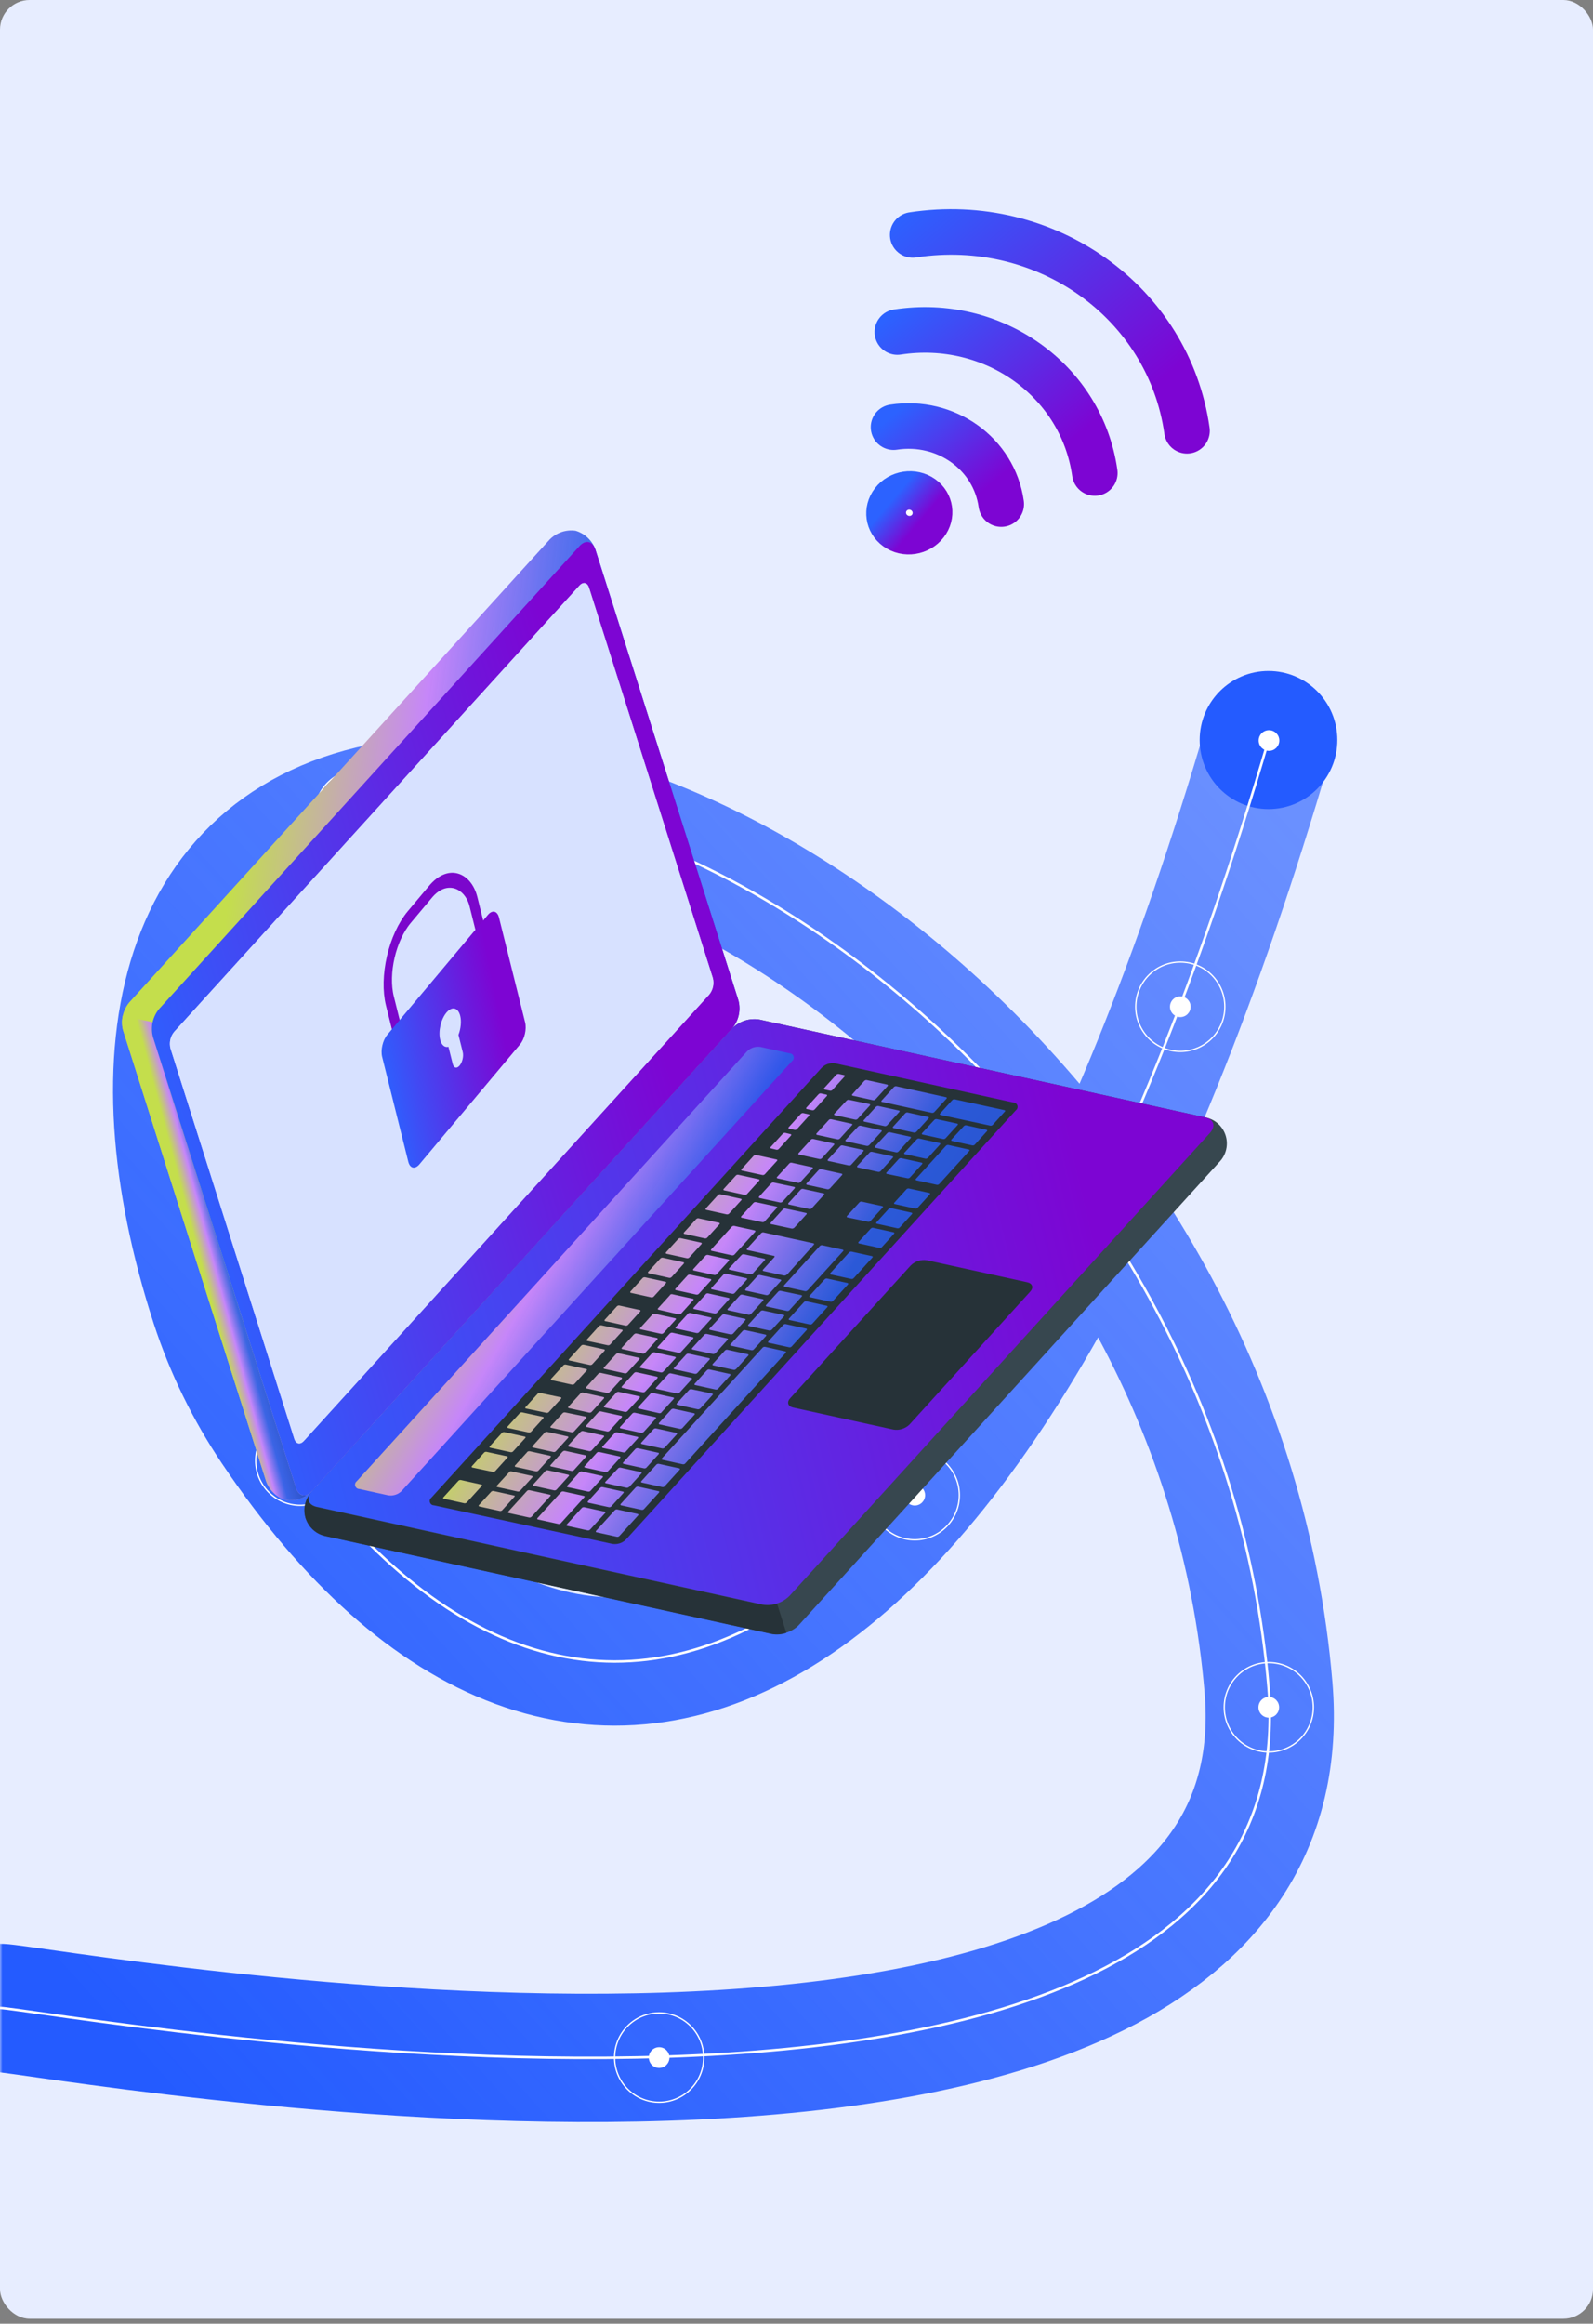 <svg width="323" height="471" viewBox="0 0 323 471" fill="none" xmlns="http://www.w3.org/2000/svg">
<rect x="0" y="0" width="323" height="471" fill="#808080" stroke="none"/>
<rect width="323" height="470" rx="6" fill="#E7EDFF"/>
<mask id="mask0_1857_2115" style="mask-type:alpha" maskUnits="userSpaceOnUse" x="0" y="0" width="323" height="471">
<rect width="323" height="471" rx="6" fill="#E7EDFF"/>
</mask>
<g mask="url(#mask0_1857_2115)">
<path d="M185.062 47.618C212.073 43.47 236.991 61.258 240.677 87.32" stroke="url(#paint0_linear_1857_2115)" stroke-width="9.241" stroke-miterlimit="10" stroke-linecap="round"/>
<path d="M181.954 67.299C201.381 64.329 219.315 77.099 221.985 95.876" stroke="url(#paint1_linear_1857_2115)" stroke-width="9.241" stroke-miterlimit="10" stroke-linecap="round"/>
<path d="M181.177 86.583C191.794 84.96 201.577 91.944 203.012 102.171" stroke="url(#paint2_linear_1857_2115)" stroke-width="9.241" stroke-miterlimit="10" stroke-linecap="round"/>
<ellipse cx="3.946" cy="3.987" rx="3.946" ry="3.987" transform="matrix(0.814 0.581 -0.611 0.791 183.601 98.497)" fill="white" stroke="url(#paint3_linear_1857_2115)" stroke-width="9.241" stroke-miterlimit="10" stroke-linecap="round"/>
<path d="M0 407C7.975 407 266.674 455 257.204 342C247.733 229 141.562 154 81.249 163C36.764 169.638 26.852 212.909 43.543 264.291C46.432 273.184 50.613 281.695 55.834 289.453C116.666 379.846 200.165 344.686 257.204 150" stroke="url(#paint4_linear_1857_2115)" stroke-width="26"/>
<path d="M239.319 206.16C240.476 206.16 241.413 205.22 241.413 204.06C241.413 202.9 240.476 201.959 239.319 201.959C238.163 201.959 237.226 202.9 237.226 204.06C237.226 205.22 238.163 206.16 239.319 206.16Z" fill="white"/>
<path d="M239.319 213.12C244.307 213.12 248.351 209.064 248.351 204.06C248.351 199.056 244.307 195 239.319 195C234.331 195 230.287 199.056 230.287 204.06C230.287 209.064 234.331 213.12 239.319 213.12Z" stroke="white" stroke-width="0.266" stroke-miterlimit="10"/>
<path d="M185.486 305.16C186.643 305.16 187.58 304.22 187.58 303.06C187.58 301.9 186.643 300.959 185.486 300.959C184.33 300.959 183.393 301.9 183.393 303.06C183.393 304.22 184.33 305.16 185.486 305.16Z" fill="white"/>
<path d="M185.486 312.12C190.474 312.12 194.518 308.064 194.518 303.06C194.518 298.056 190.474 294 185.486 294C180.498 294 176.454 298.056 176.454 303.06C176.454 308.064 180.498 312.12 185.486 312.12Z" stroke="white" stroke-width="0.266" stroke-miterlimit="10"/>
<path d="M60.872 298.16C62.029 298.16 62.966 297.22 62.966 296.06C62.966 294.9 62.029 293.959 60.872 293.959C59.716 293.959 58.778 294.9 58.778 296.06C58.778 297.22 59.716 298.16 60.872 298.16Z" fill="white"/>
<path d="M60.872 305.12C65.86 305.12 69.904 301.064 69.904 296.06C69.904 291.056 65.86 287 60.872 287C55.884 287 51.84 291.056 51.84 296.06C51.84 301.064 55.884 305.12 60.872 305.12Z" stroke="white" stroke-width="0.266" stroke-miterlimit="10"/>
<path d="M72.835 167.16C73.992 167.16 74.929 166.22 74.929 165.06C74.929 163.9 73.992 162.959 72.835 162.959C71.679 162.959 70.741 163.9 70.741 165.06C70.741 166.22 71.679 167.16 72.835 167.16Z" fill="white"/>
<path d="M72.835 174.12C77.823 174.12 81.867 170.064 81.867 165.06C81.867 160.056 77.823 156 72.835 156C67.847 156 63.803 160.056 63.803 165.06C63.803 170.064 67.847 174.12 72.835 174.12Z" stroke="white" stroke-width="0.266" stroke-miterlimit="10"/>
<path d="M257.264 348.16C258.42 348.16 259.358 347.22 259.358 346.06C259.358 344.9 258.42 343.959 257.264 343.959C256.107 343.959 255.17 344.9 255.17 346.06C255.17 347.22 256.107 348.16 257.264 348.16Z" fill="white"/>
<path d="M257.264 355.12C262.252 355.12 266.296 351.064 266.296 346.06C266.296 341.056 262.252 337 257.264 337C252.275 337 248.231 341.056 248.231 346.06C248.231 351.064 252.275 355.12 257.264 355.12Z" stroke="white" stroke-width="0.266" stroke-miterlimit="10"/>
<path d="M133.647 419.16C134.803 419.16 135.74 418.22 135.74 417.06C135.74 415.9 134.803 414.959 133.647 414.959C132.49 414.959 131.553 415.9 131.553 417.06C131.553 418.22 132.49 419.16 133.647 419.16Z" fill="white"/>
<path d="M133.646 426.12C138.635 426.12 142.678 422.064 142.678 417.06C142.678 412.056 138.635 408 133.646 408C128.658 408 124.614 412.056 124.614 417.06C124.614 422.064 128.658 426.12 133.646 426.12Z" stroke="white" stroke-width="0.266" stroke-miterlimit="10"/>
<ellipse cx="257.204" cy="150" rx="13.957" ry="14" fill="#245BFF"/>
<path d="M257.304 152.201C258.46 152.201 259.398 151.26 259.398 150.1C259.398 148.94 258.46 148 257.304 148C256.147 148 255.21 148.94 255.21 150.1C255.21 151.26 256.147 152.201 257.304 152.201Z" fill="white"/>
<path d="M0 407C7.975 407 266.674 455 257.204 342C247.733 229 141.562 154 81.249 163C36.764 169.638 26.852 212.909 43.543 264.291C46.432 273.184 50.613 281.695 55.834 289.453C116.666 379.846 200.165 344.686 257.204 150" stroke="white" stroke-width="0.5"/>
<path d="M61.948 307.679C62.306 308.575 62.87 309.375 63.594 310.012C64.317 310.649 65.18 311.107 66.113 311.348L156.494 331.159C157.475 331.319 158.48 331.245 159.427 330.943C160.374 330.64 161.236 330.118 161.945 329.419L247.216 235.553C247.901 234.854 248.383 233.981 248.61 233.028C248.837 232.075 248.801 231.077 248.504 230.143C248.208 229.209 247.663 228.374 246.929 227.728C246.194 227.081 245.297 226.648 244.336 226.475L153.961 206.662C152.98 206.502 151.975 206.576 151.028 206.878C150.081 207.181 149.219 207.703 148.511 208.402L63.239 302.268C62.615 303.005 62.173 303.878 61.949 304.819C61.725 305.759 61.724 306.739 61.948 307.679Z" fill="#37474F"/>
<path d="M157.558 325.055L159.435 330.971C158.496 331.299 157.489 331.381 156.509 331.209L66.128 311.398C65.196 311.231 64.325 310.819 63.603 310.204C62.881 309.589 62.335 308.793 62.02 307.898C61.704 307.002 61.631 306.038 61.808 305.105C61.985 304.172 62.406 303.303 63.027 302.585C62.084 303.853 62.587 305.11 64.249 305.477L154.63 325.288C155.61 325.462 156.618 325.382 157.558 325.055Z" fill="#263238"/>
<path d="M57.981 304.05C57.058 303.777 56.212 303.289 55.512 302.625C54.813 301.962 54.279 301.142 53.956 300.232L24.952 208.826C24.702 207.861 24.683 206.851 24.896 205.877C25.108 204.904 25.546 203.994 26.174 203.222L111.448 109.362C112.122 108.673 112.948 108.152 113.86 107.841C114.771 107.531 115.743 107.44 116.696 107.575C117.621 107.85 118.468 108.339 119.169 109.003C119.869 109.667 120.404 110.487 120.73 111.398L149.732 202.797C149.982 203.762 150.002 204.772 149.79 205.746C149.577 206.72 149.139 207.63 148.509 208.402L63.238 302.267C62.563 302.959 61.736 303.481 60.822 303.79C59.909 304.1 58.935 304.189 57.981 304.05Z" fill="url(#paint5_linear_1857_2115)"/>
<path d="M62.963 302.537C62.294 303.14 61.501 303.588 60.64 303.849C59.779 304.111 58.872 304.18 57.981 304.051C57.059 303.776 56.214 303.287 55.514 302.624C54.815 301.961 54.281 301.141 53.956 300.233L24.952 208.827C24.681 207.867 24.663 206.852 24.898 205.883L30.946 207.205C30.715 208.176 30.733 209.189 31 210.15L60.006 301.562C60.519 303.178 61.8 303.568 62.963 302.537Z" fill="url(#paint6_linear_1857_2115)"/>
<path d="M31.003 210.156L60.007 301.562C60.56 303.304 62.005 303.621 63.233 302.27L148.504 208.404C149.133 207.633 149.572 206.723 149.785 205.749C149.997 204.775 149.977 203.764 149.727 202.8L120.725 111.4C120.172 109.658 118.727 109.341 117.499 110.692L32.225 204.551C31.598 205.324 31.16 206.234 30.948 207.207C30.735 208.181 30.754 209.191 31.003 210.156Z" fill="url(#paint7_linear_1857_2115)"/>
<path d="M64.234 305.426L154.615 325.238C155.596 325.398 156.601 325.324 157.548 325.021C158.495 324.719 159.357 324.197 160.065 323.497L245.337 229.632C246.565 228.28 246.116 226.866 244.336 226.475L153.961 206.662C152.98 206.502 151.975 206.576 151.028 206.878C150.081 207.181 149.219 207.703 148.51 208.402L63.239 302.268C62.005 303.621 62.447 305.016 64.234 305.426Z" fill="url(#paint8_linear_1857_2115)"/>
<path d="M35.302 209.158L117.493 118.688C118.233 117.875 119.097 118.065 119.429 119.113L144.535 198.234C144.686 198.813 144.697 199.419 144.57 200.004C144.442 200.588 144.178 201.134 143.8 201.597L61.611 292.072C60.871 292.886 60.007 292.696 59.675 291.648L34.567 212.521C34.416 211.942 34.405 211.335 34.532 210.751C34.66 210.166 34.924 209.621 35.302 209.158Z" fill="white"/>
<path opacity="0.6" d="M35.302 209.158L117.493 118.688C118.233 117.875 119.097 118.065 119.429 119.113L144.535 198.234C144.686 198.813 144.697 199.419 144.57 200.004C144.442 200.588 144.178 201.134 143.8 201.597L61.611 292.072C60.871 292.886 60.007 292.696 59.675 291.648L34.567 212.521C34.416 211.942 34.405 211.335 34.532 210.751C34.66 210.166 34.924 209.621 35.302 209.158Z" fill="#BCCDFF"/>
<path d="M72.344 300.23L151.493 213.082C151.847 212.732 152.278 212.471 152.752 212.32C153.225 212.169 153.727 212.132 154.218 212.211L160.088 213.5C160.271 213.504 160.447 213.565 160.593 213.674C160.739 213.783 160.847 213.935 160.903 214.11C160.958 214.284 160.957 214.471 160.901 214.645C160.845 214.818 160.736 214.97 160.589 215.079L81.426 302.224C81.072 302.574 80.641 302.835 80.167 302.986C79.694 303.137 79.192 303.174 78.701 303.094L72.845 301.808C72.663 301.804 72.486 301.744 72.34 301.634C72.194 301.525 72.086 301.373 72.031 301.199C71.976 301.025 71.976 300.837 72.032 300.664C72.089 300.49 72.198 300.338 72.344 300.23Z" fill="url(#paint9_linear_1857_2115)"/>
<path d="M87.477 303.553L166.625 216.405C166.979 216.056 167.41 215.795 167.884 215.644C168.357 215.493 168.859 215.456 169.35 215.535L205.47 223.47C205.652 223.474 205.828 223.534 205.974 223.644C206.12 223.753 206.229 223.905 206.284 224.079C206.339 224.254 206.339 224.441 206.282 224.615C206.226 224.788 206.117 224.94 205.97 225.049L126.907 312.072C126.551 312.421 126.119 312.681 125.645 312.832C125.17 312.984 124.668 313.022 124.176 312.944L87.98 305.117C87.799 305.114 87.624 305.055 87.479 304.947C87.334 304.839 87.226 304.688 87.17 304.516C87.115 304.343 87.115 304.158 87.169 303.985C87.224 303.813 87.332 303.662 87.477 303.553Z" fill="#263238"/>
<path d="M164.605 244.903L167.086 242.171C167.188 242.055 167.142 241.931 166.998 241.893L162.823 240.987C162.735 240.973 162.646 240.979 162.562 241.006C162.477 241.033 162.401 241.079 162.338 241.142L159.857 243.874C159.753 243.984 159.8 244.108 159.945 244.152L164.102 245.063C164.193 245.081 164.286 245.075 164.374 245.047C164.462 245.019 164.542 244.969 164.605 244.903ZM156.397 239.827L153.92 242.551C153.812 242.668 153.858 242.793 154.01 242.835L158.167 243.746C158.254 243.759 158.343 243.752 158.427 243.726C158.511 243.699 158.588 243.653 158.652 243.591L161.132 240.86C161.234 240.744 161.188 240.619 161.044 240.582L156.866 239.691C156.783 239.676 156.697 239.681 156.616 239.704C156.534 239.728 156.459 239.77 156.397 239.827ZM148.388 248.641L144.196 253.254C144.088 253.372 144.14 253.495 144.286 253.538L148.436 254.452C148.524 254.465 148.613 254.458 148.697 254.431C148.781 254.405 148.858 254.359 148.921 254.297L153.119 249.682C153.221 249.566 153.175 249.442 153.031 249.404L148.872 248.487C148.785 248.473 148.696 248.48 148.612 248.507C148.528 248.534 148.451 248.58 148.388 248.641ZM152.775 243.813L150.294 246.545C150.19 246.654 150.237 246.779 150.382 246.823L154.564 247.726C154.651 247.739 154.74 247.732 154.824 247.705C154.908 247.679 154.985 247.633 155.049 247.571L157.523 244.842C157.631 244.724 157.585 244.599 157.435 244.564L153.276 243.667C153.187 243.648 153.095 243.652 153.007 243.677C152.92 243.703 152.84 243.749 152.775 243.813ZM143.051 254.517L140.574 257.24C140.466 257.358 140.512 257.483 140.664 257.524L144.821 258.436C144.908 258.451 144.998 258.445 145.082 258.418C145.166 258.391 145.243 258.344 145.306 258.281L147.789 255.556C147.89 255.44 147.844 255.316 147.698 255.272L143.542 254.36C143.453 254.346 143.363 254.353 143.278 254.38C143.193 254.407 143.115 254.454 143.051 254.517ZM139.429 258.503L136.953 261.226C136.844 261.344 136.891 261.469 137.043 261.51L141.206 262.42C141.293 262.433 141.382 262.426 141.466 262.399C141.55 262.373 141.627 262.327 141.69 262.265L144.171 259.533C144.273 259.417 144.227 259.293 144.083 259.256L139.918 258.361C139.831 258.344 139.741 258.348 139.656 258.372C139.571 258.397 139.493 258.442 139.429 258.503ZM155.861 262.364L158.342 259.632C158.444 259.516 158.398 259.392 158.254 259.355L154.097 258.443C154.01 258.428 153.921 258.435 153.836 258.461C153.752 258.488 153.675 258.535 153.613 258.598L151.138 261.328C151.028 261.439 151.081 261.562 151.226 261.605L155.377 262.519C155.464 262.534 155.553 262.528 155.638 262.501C155.722 262.474 155.799 262.427 155.861 262.364ZM152.271 266.34L154.752 263.608C154.854 263.492 154.809 263.374 154.664 263.331L150.507 262.419C150.42 262.404 150.33 262.411 150.246 262.437C150.162 262.464 150.085 262.511 150.022 262.574L147.548 265.304C147.44 265.422 147.484 265.539 147.636 265.581L151.793 266.493C151.873 266.503 151.955 266.496 152.032 266.471C152.109 266.447 152.18 266.405 152.24 266.35L152.271 266.34ZM148.649 270.326L151.13 267.594C151.234 267.485 151.188 267.36 151.042 267.317L146.885 266.405C146.798 266.39 146.709 266.397 146.624 266.423C146.54 266.45 146.463 266.497 146.401 266.56L143.87 269.287C143.762 269.405 143.808 269.529 143.958 269.565L148.115 270.476C148.204 270.496 148.296 270.494 148.384 270.469C148.472 270.445 148.552 270.399 148.618 270.336L148.649 270.326ZM145.059 274.302L147.54 271.57C147.644 271.461 147.598 271.336 147.452 271.293L143.295 270.381C143.208 270.368 143.119 270.375 143.035 270.402C142.951 270.428 142.874 270.474 142.811 270.536L140.33 273.268C140.228 273.384 140.274 273.508 140.418 273.545L144.575 274.457C144.648 274.463 144.722 274.455 144.792 274.433C144.863 274.41 144.928 274.374 144.984 274.326L145.059 274.302ZM161.047 248.868L163.521 246.139C163.63 246.021 163.585 245.903 163.433 245.861L159.232 244.963C159.145 244.949 159.056 244.955 158.971 244.982C158.887 245.009 158.81 245.055 158.748 245.118L156.267 247.85C156.165 247.966 156.209 248.084 156.355 248.128L160.52 249.023C160.603 249.037 160.687 249.032 160.767 249.009C160.848 248.986 160.922 248.944 160.984 248.889L161.047 248.868ZM159.56 258.381L165.021 252.285C165.123 252.17 165.077 252.045 164.933 252.008L154.814 249.802C154.727 249.787 154.637 249.793 154.553 249.82C154.469 249.847 154.392 249.894 154.329 249.956L151.473 253.1C151.365 253.218 151.411 253.342 151.563 253.384L156.911 254.555C157.076 254.593 157.122 254.717 156.999 254.833L154.714 257.349C154.605 257.467 154.658 257.59 154.804 257.634L158.961 258.545C159.056 258.564 159.154 258.558 159.247 258.529C159.339 258.499 159.422 258.447 159.489 258.376L159.56 258.381ZM135.902 262.459L133.421 265.191C133.317 265.3 133.364 265.424 133.509 265.468L137.622 266.415C137.709 266.428 137.798 266.421 137.882 266.394C137.966 266.367 138.043 266.322 138.106 266.26L140.581 263.53C140.689 263.412 140.643 263.288 140.493 263.253L136.328 262.337C136.235 262.315 136.139 262.318 136.048 262.345C135.957 262.371 135.874 262.421 135.808 262.489L135.902 262.459ZM132.28 266.445L129.799 269.177C129.698 269.292 129.742 269.41 129.888 269.454L134.044 270.366C134.132 270.381 134.221 270.374 134.305 270.347C134.39 270.321 134.466 270.274 134.529 270.211L137.004 267.481C137.112 267.363 137.065 267.239 136.915 267.204L132.759 266.292C132.656 266.264 132.547 266.266 132.445 266.299C132.344 266.331 132.254 266.392 132.186 266.475L132.28 266.445ZM119.246 302.344C119.334 302.359 119.423 302.353 119.508 302.326C119.592 302.299 119.668 302.252 119.731 302.19L122.212 299.458C122.314 299.342 122.267 299.218 122.124 299.18L117.967 298.269C117.88 298.254 117.79 298.26 117.706 298.287C117.622 298.314 117.545 298.361 117.482 298.423L115.008 301.153C114.898 301.265 114.944 301.389 115.096 301.431L119.246 302.344ZM103.303 298.341L100.738 301.135C100.634 301.244 100.68 301.368 100.826 301.412L104.983 302.324C105.07 302.337 105.159 302.33 105.243 302.303C105.327 302.276 105.404 302.23 105.467 302.169L107.942 299.439C108.05 299.321 108.004 299.197 107.854 299.161L103.697 298.25C103.612 298.23 103.523 298.231 103.438 298.252C103.353 298.273 103.275 298.314 103.209 298.371L103.303 298.341ZM112.359 302.089C112.446 302.104 112.536 302.098 112.62 302.071C112.704 302.044 112.781 301.997 112.844 301.934L115.318 299.205C115.426 299.087 115.374 298.964 115.23 298.927L111.073 298.015C110.986 298.001 110.897 298.007 110.812 298.034C110.728 298.061 110.651 298.107 110.589 298.17L108.114 300.9C108.012 301.016 108.057 301.134 108.202 301.178L112.359 302.089ZM127.577 301.402L130.058 298.67C130.159 298.554 130.113 298.43 129.969 298.393L125.813 297.481C125.725 297.466 125.636 297.472 125.552 297.499C125.467 297.526 125.391 297.573 125.328 297.636L122.749 300.364C122.639 300.476 122.685 300.6 122.837 300.642L126.994 301.553C127.079 301.573 127.167 301.573 127.252 301.553C127.337 301.533 127.417 301.494 127.484 301.439L127.577 301.402ZM123.456 305.499C123.544 305.513 123.633 305.507 123.717 305.48C123.802 305.453 123.878 305.407 123.941 305.344L126.422 302.612C126.524 302.496 126.477 302.372 126.334 302.334L122.177 301.423C122.09 301.408 122 301.414 121.916 301.441C121.832 301.468 121.755 301.515 121.692 301.577L119.212 304.309C119.108 304.419 119.154 304.543 119.3 304.587L123.456 305.499ZM106.913 294.317L104.43 297.043C104.328 297.159 104.374 297.283 104.52 297.327L108.677 298.238C108.764 298.252 108.853 298.244 108.937 298.218C109.021 298.191 109.098 298.145 109.161 298.084L111.636 295.354C111.744 295.236 111.698 295.111 111.548 295.076L107.389 294.158C107.284 294.14 107.176 294.152 107.078 294.192C106.979 294.232 106.893 294.299 106.83 294.385L106.913 294.317ZM124.924 274.453L122.443 277.185C122.341 277.301 122.387 277.425 122.531 277.462L126.688 278.374C126.775 278.389 126.865 278.383 126.949 278.356C127.033 278.329 127.11 278.282 127.172 278.219L129.647 275.489C129.757 275.378 129.705 275.256 129.559 275.212L125.402 274.3C125.316 274.287 125.228 274.293 125.145 274.32C125.062 274.346 124.986 274.392 124.924 274.453ZM110.448 290.386L107.975 293.123C107.867 293.241 107.914 293.365 108.065 293.407L112.222 294.318C112.309 294.333 112.399 294.327 112.483 294.3C112.568 294.273 112.644 294.226 112.707 294.164L115.19 291.438C115.292 291.322 115.245 291.198 115.1 291.154L110.932 290.232C110.845 290.219 110.756 290.226 110.672 290.252C110.588 290.279 110.511 290.325 110.448 290.386ZM128.56 270.448L126.079 273.18C125.978 273.296 126.024 273.42 126.168 273.458L130.324 274.369C130.412 274.384 130.501 274.378 130.585 274.351C130.67 274.324 130.746 274.277 130.809 274.215L133.284 271.485C133.392 271.367 133.341 271.251 133.195 271.207L129.039 270.295C128.952 270.284 128.864 270.293 128.782 270.321C128.699 270.35 128.625 270.398 128.564 270.461L128.56 270.448ZM121.334 278.429L118.859 281.159C118.751 281.277 118.804 281.399 118.947 281.436L123.104 282.348C123.191 282.363 123.281 282.356 123.365 282.33C123.449 282.303 123.526 282.256 123.589 282.193L126.065 279.47C126.167 279.354 126.121 279.229 125.975 279.186L121.818 278.274C121.731 278.261 121.642 278.268 121.558 278.295C121.474 278.322 121.397 278.367 121.334 278.429ZM117.714 282.421L115.237 285.145C115.129 285.263 115.182 285.385 115.326 285.422L119.478 286.342C119.565 286.355 119.654 286.348 119.738 286.322C119.822 286.295 119.899 286.249 119.963 286.188L122.446 283.462C122.547 283.346 122.501 283.222 122.355 283.178L118.199 282.266C118.108 282.249 118.014 282.255 117.927 282.283C117.839 282.311 117.759 282.36 117.695 282.427L117.714 282.421ZM114.124 286.397L111.647 289.121C111.539 289.239 111.585 289.363 111.737 289.405L115.894 290.316C115.981 290.329 116.07 290.322 116.154 290.296C116.239 290.269 116.315 290.223 116.379 290.161L118.862 287.436C118.964 287.32 118.917 287.196 118.772 287.152L114.568 286.29C114.481 286.277 114.392 286.284 114.308 286.311C114.224 286.337 114.147 286.383 114.084 286.445L114.124 286.397ZM137.772 282.288L140.249 279.565C140.357 279.447 140.304 279.325 140.158 279.281L136.002 278.369C135.914 278.354 135.825 278.361 135.741 278.387C135.656 278.414 135.58 278.461 135.517 278.524L133.034 281.249C132.932 281.365 132.979 281.49 133.124 281.533L137.281 282.445C137.366 282.457 137.452 282.449 137.534 282.423C137.616 282.397 137.691 282.353 137.753 282.294L137.772 282.288ZM164.424 231.007L161.912 233.749C161.808 233.858 161.854 233.982 162 234.026L166.157 234.938C166.244 234.951 166.333 234.944 166.417 234.917C166.501 234.89 166.578 234.845 166.641 234.783L169.116 232.053C169.224 231.935 169.178 231.811 169.028 231.776L164.871 230.864C164.787 230.851 164.702 230.858 164.621 230.884C164.54 230.91 164.466 230.954 164.405 231.013L164.424 231.007ZM160.037 235.835L157.56 238.559C157.452 238.676 157.499 238.801 157.651 238.843L161.807 239.754C161.895 239.769 161.984 239.763 162.068 239.736C162.153 239.709 162.229 239.662 162.292 239.599L164.775 236.874C164.877 236.758 164.83 236.634 164.685 236.59L160.528 235.678C160.436 235.662 160.342 235.668 160.253 235.696C160.164 235.725 160.084 235.774 160.018 235.841L160.037 235.835ZM168.046 227.021L165.563 229.746C165.461 229.862 165.507 229.986 165.653 230.03L169.81 230.942C169.897 230.955 169.986 230.948 170.07 230.921C170.154 230.894 170.231 230.848 170.294 230.787L172.769 228.057C172.877 227.939 172.831 227.815 172.681 227.78L168.522 226.862C168.432 226.848 168.341 226.856 168.255 226.885C168.169 226.913 168.091 226.962 168.027 227.027L168.046 227.021ZM152.606 258.155L155.086 255.423C155.188 255.307 155.142 255.183 154.998 255.145L150.84 254.227C150.752 254.214 150.663 254.221 150.579 254.248C150.495 254.275 150.418 254.32 150.355 254.382L147.829 257.08C147.727 257.195 147.773 257.32 147.919 257.364L152.075 258.275C152.167 258.3 152.263 258.303 152.356 258.282C152.448 258.261 152.534 258.217 152.606 258.155ZM172.145 222.924C172.058 222.911 171.969 222.918 171.885 222.945C171.801 222.971 171.724 223.017 171.661 223.079L169.168 225.752C169.06 225.87 169.106 225.994 169.258 226.036L173.415 226.947C173.502 226.962 173.592 226.956 173.676 226.929C173.76 226.902 173.837 226.855 173.899 226.793L176.382 224.067C176.484 223.951 176.438 223.827 176.292 223.783L172.145 222.924ZM141.394 278.302L143.87 275.579C143.978 275.461 143.932 275.336 143.78 275.295L139.623 274.383C139.536 274.37 139.447 274.377 139.363 274.404C139.279 274.431 139.202 274.476 139.139 274.538L136.658 277.27C136.556 277.386 136.602 277.51 136.746 277.547L140.905 278.465C140.993 278.478 141.084 278.47 141.168 278.442C141.253 278.413 141.33 278.366 141.394 278.302ZM185.814 229.413L188.288 226.683C188.396 226.565 188.35 226.441 188.2 226.405L184.043 225.494C183.956 225.479 183.867 225.485 183.782 225.512C183.698 225.539 183.621 225.586 183.559 225.648L181.078 228.38C180.974 228.49 181.02 228.614 181.166 228.658L185.323 229.569C185.408 229.583 185.495 229.576 185.577 229.55C185.658 229.524 185.733 229.479 185.795 229.419L185.814 229.413ZM176.267 232.092L178.742 229.362C178.85 229.244 178.804 229.12 178.654 229.085L174.497 228.173C174.41 228.158 174.32 228.165 174.236 228.191C174.152 228.218 174.075 228.265 174.012 228.328L171.458 231.069C171.354 231.179 171.401 231.303 171.546 231.347L175.703 232.258C175.798 232.282 175.897 232.279 175.99 232.252C176.084 232.225 176.169 232.173 176.236 232.102L176.267 232.092ZM178.104 224.185C178.017 224.172 177.928 224.179 177.844 224.205C177.76 224.232 177.683 224.278 177.619 224.339L175.137 227.065C175.035 227.181 175.081 227.305 175.227 227.349L179.383 228.261C179.471 228.274 179.56 228.267 179.644 228.24C179.728 228.213 179.805 228.167 179.868 228.106L182.349 225.374C182.451 225.258 182.404 225.134 182.261 225.096L178.104 224.185ZM178.865 223.351L188.959 225.565C189.047 225.578 189.136 225.571 189.22 225.544C189.304 225.517 189.38 225.471 189.444 225.41L191.925 222.678C192.027 222.562 191.98 222.438 191.837 222.4L181.74 220.18C181.653 220.167 181.564 220.174 181.48 220.201C181.396 220.228 181.319 220.273 181.256 220.335L178.779 223.058C178.623 223.199 178.701 223.313 178.834 223.361L178.865 223.351ZM170.378 232.318L167.868 235.045C167.766 235.161 167.811 235.279 167.956 235.323L172.113 236.234C172.2 236.249 172.29 236.243 172.374 236.216C172.458 236.189 172.535 236.142 172.598 236.08L175.072 233.35C175.18 233.232 175.136 233.114 174.984 233.072L170.831 232.173C170.744 232.158 170.655 232.165 170.57 232.191C170.486 232.218 170.409 232.265 170.347 232.328L170.378 232.318ZM143.116 262.325L140.635 265.056C140.534 265.172 140.578 265.29 140.724 265.334L144.88 266.246C144.968 266.261 145.057 266.254 145.141 266.227C145.226 266.2 145.302 266.154 145.365 266.091L147.839 263.361C147.948 263.243 147.897 263.127 147.751 263.083L143.601 262.17C143.508 262.148 143.412 262.151 143.321 262.178C143.23 262.204 143.147 262.254 143.081 262.322L143.116 262.325ZM181.693 233.572C181.78 233.587 181.869 233.581 181.954 233.554C182.038 233.527 182.115 233.48 182.177 233.417L184.652 230.688C184.76 230.57 184.716 230.452 184.564 230.41L180.407 229.498C180.32 229.483 180.23 229.49 180.146 229.517C180.062 229.544 179.985 229.59 179.922 229.653L177.415 232.366C177.313 232.482 177.357 232.599 177.503 232.643L181.693 233.572ZM146.702 258.336L144.24 261.062C144.137 261.171 144.183 261.296 144.329 261.34L148.485 262.251C148.573 262.266 148.662 262.26 148.746 262.233C148.831 262.206 148.907 262.159 148.97 262.096L151.445 259.367C151.553 259.249 151.506 259.124 151.356 259.089L147.2 258.177C147.11 258.161 147.018 258.167 146.931 258.194C146.845 258.222 146.766 258.271 146.702 258.336ZM122.774 298.389C122.861 298.402 122.95 298.395 123.034 298.368C123.118 298.341 123.195 298.295 123.258 298.234L125.739 295.502C125.841 295.386 125.795 295.262 125.651 295.224L121.494 294.313C121.407 294.298 121.318 294.304 121.233 294.331C121.149 294.358 121.072 294.405 121.01 294.467L118.535 297.197C118.425 297.309 118.471 297.433 118.623 297.475L122.774 298.389ZM114.099 294.206L111.627 296.963C111.523 297.072 111.569 297.197 111.715 297.24L115.872 298.152C115.959 298.165 116.048 298.158 116.132 298.131C116.216 298.105 116.293 298.059 116.356 297.997L118.831 295.267C118.939 295.149 118.886 295.027 118.743 294.99L114.592 294.076C114.505 294.059 114.416 294.063 114.331 294.088C114.246 294.112 114.168 294.157 114.103 294.218L114.099 294.206ZM126.88 294.248L129.361 291.516C129.463 291.4 129.416 291.276 129.273 291.238L125.112 290.335C125.024 290.322 124.935 290.329 124.851 290.356C124.767 290.383 124.691 290.428 124.627 290.49L122.15 293.213C122.042 293.331 122.095 293.454 122.241 293.497L126.402 294.401C126.487 294.415 126.575 294.411 126.659 294.386C126.742 294.362 126.819 294.319 126.884 294.261L126.88 294.248ZM130.506 290.254L132.982 287.53C133.084 287.414 133.038 287.29 132.892 287.246L128.702 286.359C128.615 286.346 128.526 286.353 128.441 286.38C128.357 286.407 128.281 286.452 128.217 286.514L125.741 289.237C125.632 289.355 125.685 289.478 125.831 289.521L129.988 290.433C130.082 290.448 130.18 290.439 130.27 290.405C130.36 290.372 130.44 290.315 130.502 290.241L130.506 290.254ZM134.128 286.268L136.604 283.544C136.712 283.426 136.66 283.304 136.514 283.26L132.357 282.348C132.271 282.335 132.183 282.342 132.1 282.368C132.017 282.395 131.941 282.44 131.879 282.501L129.396 285.227C129.294 285.343 129.34 285.467 129.486 285.511L133.653 286.454C133.74 286.467 133.829 286.46 133.913 286.433C133.997 286.406 134.074 286.361 134.138 286.299L134.128 286.268ZM117.721 290.22L115.238 292.945C115.136 293.061 115.183 293.185 115.328 293.229L119.485 294.141C119.572 294.154 119.661 294.147 119.745 294.12C119.829 294.093 119.906 294.047 119.97 293.986L122.444 291.256C122.552 291.138 122.506 291.014 122.356 290.978L118.197 290.061C118.111 290.051 118.023 290.062 117.942 290.092C117.86 290.122 117.786 290.17 117.725 290.232L117.721 290.22ZM121.343 286.234L118.86 288.959C118.758 289.075 118.804 289.199 118.95 289.243L123.107 290.155C123.194 290.17 123.283 290.163 123.368 290.136C123.452 290.109 123.529 290.063 123.591 290L126.068 287.277C126.176 287.159 126.13 287.034 125.978 286.992L121.821 286.081C121.735 286.071 121.647 286.08 121.565 286.109C121.483 286.137 121.408 286.184 121.347 286.246L121.343 286.234ZM135.827 270.283L133.353 273.013C133.245 273.131 133.297 273.253 133.441 273.291L137.598 274.202C137.684 274.218 137.772 274.212 137.855 274.185C137.939 274.158 138.014 274.112 138.076 274.05L140.557 271.318C140.661 271.208 140.614 271.084 140.469 271.04L136.312 270.129C136.224 270.118 136.135 270.127 136.052 270.156C135.969 270.185 135.893 270.233 135.831 270.296L135.827 270.283ZM132.237 274.259L129.762 276.989C129.654 277.107 129.707 277.229 129.851 277.267L134.003 278.187C134.09 278.2 134.179 278.193 134.263 278.166C134.347 278.139 134.424 278.093 134.488 278.032L136.971 275.306C137.072 275.191 137.026 275.066 136.88 275.022L132.724 274.111C132.631 274.095 132.535 274.102 132.445 274.132C132.356 274.162 132.275 274.213 132.21 274.282L132.237 274.259ZM139.487 266.285L137.006 269.017C136.904 269.133 136.95 269.257 137.094 269.295L141.251 270.206C141.338 270.221 141.427 270.215 141.512 270.188C141.596 270.161 141.673 270.114 141.735 270.052L144.21 267.322C144.32 267.21 144.267 267.088 144.122 267.044L139.965 266.133C139.873 266.115 139.778 266.122 139.689 266.153C139.6 266.184 139.521 266.237 139.459 266.308L139.487 266.285ZM124.972 282.273L122.496 284.996C122.388 285.114 122.434 285.239 122.586 285.28L126.743 286.192C126.83 286.205 126.919 286.198 127.003 286.171C127.087 286.145 127.164 286.099 127.227 286.037L129.71 283.312C129.812 283.196 129.766 283.072 129.62 283.028L125.457 282.118C125.37 282.105 125.281 282.112 125.197 282.139C125.113 282.166 125.036 282.211 124.972 282.273ZM128.563 278.297L126.086 281.02C125.978 281.138 126.024 281.263 126.176 281.305L130.333 282.216C130.42 282.229 130.509 282.222 130.593 282.195C130.677 282.169 130.754 282.123 130.817 282.061L133.3 279.336C133.402 279.22 133.356 279.096 133.21 279.052L129.053 278.14C128.971 278.126 128.887 278.131 128.806 278.154C128.726 278.177 128.652 278.218 128.59 278.274L128.563 278.297ZM131.078 297.475L133.559 294.743C133.661 294.627 133.615 294.503 133.471 294.466L129.312 293.548C129.225 293.535 129.136 293.542 129.052 293.568C128.968 293.595 128.891 293.641 128.828 293.702L126.353 296.432C126.245 296.55 126.291 296.675 126.443 296.716L130.594 297.63C130.687 297.645 130.783 297.637 130.872 297.606C130.961 297.575 131.042 297.522 131.106 297.453L131.078 297.475ZM104.22 303.131L100.069 302.217C99.982 302.202 99.893 302.208 99.808 302.235C99.724 302.262 99.647 302.309 99.585 302.372L97.102 305.076C96.998 305.186 97.045 305.31 97.19 305.354L101.347 306.266C101.434 306.28 101.524 306.274 101.608 306.247C101.692 306.22 101.769 306.174 101.832 306.111L104.306 303.381C104.441 303.282 104.389 303.16 104.22 303.131ZM111.493 302.964L107.343 302.05C107.255 302.035 107.166 302.042 107.081 302.068C106.997 302.095 106.921 302.142 106.858 302.205L103.047 306.404C102.946 306.52 102.99 306.638 103.136 306.682L107.292 307.593C107.38 307.608 107.469 307.602 107.553 307.575C107.638 307.548 107.714 307.501 107.777 307.439L111.587 303.239C111.708 303.117 111.664 303 111.499 302.962L111.493 302.964ZM97.591 300.916L93.436 299.989C93.349 299.976 93.26 299.983 93.176 300.01C93.092 300.037 93.015 300.083 92.952 300.144L89.9 303.503C89.792 303.621 89.845 303.743 89.991 303.787L94.141 304.701C94.228 304.714 94.317 304.707 94.401 304.68C94.486 304.653 94.562 304.607 94.626 304.546L97.677 301.187C97.808 301.076 97.762 300.951 97.597 300.914L97.591 300.916ZM99.928 298.341C100.015 298.356 100.104 298.35 100.189 298.323C100.273 298.296 100.35 298.249 100.412 298.186L102.887 295.456C102.995 295.338 102.944 295.223 102.799 295.179L98.639 294.282C98.552 294.267 98.463 294.273 98.379 294.3C98.294 294.327 98.218 294.374 98.155 294.436L95.68 297.187C95.578 297.303 95.623 297.421 95.768 297.465L99.928 298.341ZM118.387 303.217L114.23 302.305C114.143 302.291 114.053 302.297 113.969 302.324C113.885 302.351 113.808 302.397 113.745 302.46L108.979 307.709C108.877 307.825 108.923 307.949 109.067 307.986L113.224 308.898C113.311 308.913 113.4 308.906 113.485 308.88C113.569 308.853 113.645 308.806 113.708 308.743L118.468 303.497C118.602 303.371 118.557 303.253 118.393 303.215L118.387 303.217ZM122.609 306.409L118.452 305.497C118.365 305.483 118.275 305.489 118.191 305.516C118.107 305.543 118.03 305.589 117.967 305.652L114.916 309.011C114.814 309.127 114.86 309.251 115.004 309.289L119.163 310.207C119.25 310.22 119.339 310.213 119.423 310.186C119.507 310.159 119.584 310.113 119.647 310.052L122.692 306.695C122.834 306.594 122.779 306.445 122.59 306.415L122.609 306.409ZM126.855 268.698C126.942 268.713 127.031 268.707 127.116 268.68C127.2 268.653 127.276 268.606 127.339 268.544L129.82 265.812C129.924 265.702 129.877 265.578 129.732 265.534L125.575 264.623C125.488 264.608 125.398 264.614 125.314 264.641C125.23 264.668 125.153 264.715 125.09 264.777L122.616 267.507C122.508 267.625 122.56 267.747 122.704 267.785L126.855 268.698ZM119.613 276.677C119.7 276.69 119.79 276.683 119.874 276.656C119.958 276.629 120.034 276.583 120.098 276.522L122.581 273.796C122.683 273.681 122.636 273.556 122.491 273.512L118.334 272.601C118.247 272.588 118.158 272.595 118.074 272.622C117.989 272.648 117.913 272.694 117.849 272.756L115.375 275.485C115.266 275.603 115.313 275.728 115.463 275.763L119.613 276.677ZM103.549 294.355C103.636 294.37 103.726 294.364 103.81 294.337C103.895 294.31 103.971 294.263 104.034 294.2L106.508 291.47C106.617 291.352 106.57 291.228 106.42 291.193L102.263 290.281C102.176 290.266 102.087 290.273 102.002 290.3C101.918 290.326 101.841 290.373 101.779 290.436L99.298 293.168C99.194 293.277 99.24 293.402 99.386 293.445L103.549 294.355ZM123.233 272.684C123.32 272.699 123.41 272.693 123.494 272.666C123.578 272.639 123.655 272.592 123.717 272.53L126.198 269.798C126.302 269.688 126.256 269.564 126.11 269.52L121.949 268.638C121.862 268.625 121.773 268.632 121.689 268.658C121.605 268.685 121.528 268.731 121.464 268.793L118.99 271.522C118.882 271.64 118.928 271.765 119.078 271.8L123.233 272.684ZM115.992 280.663C116.079 280.676 116.168 280.669 116.252 280.642C116.336 280.615 116.413 280.569 116.476 280.508L118.959 277.782C119.061 277.667 119.015 277.542 118.869 277.498L114.712 276.587C114.625 276.572 114.535 276.578 114.451 276.605C114.367 276.632 114.29 276.679 114.228 276.742L111.745 279.467C111.643 279.583 111.689 279.707 111.835 279.751L115.992 280.663ZM125.148 305.96C125.061 305.945 124.972 305.951 124.887 305.978C124.803 306.005 124.726 306.052 124.664 306.114L120.851 310.307C120.75 310.423 120.796 310.547 120.941 310.591L125.098 311.503C125.185 311.516 125.275 311.509 125.359 311.482C125.443 311.455 125.519 311.41 125.583 311.348L129.395 307.155C129.497 307.039 129.451 306.915 129.305 306.871L125.148 305.96ZM110.799 286.381C110.886 286.396 110.975 286.39 111.06 286.363C111.144 286.336 111.221 286.289 111.283 286.226L113.766 283.501C113.868 283.385 113.822 283.261 113.676 283.217L109.51 282.343C109.423 282.329 109.334 282.337 109.25 282.363C109.166 282.39 109.089 282.436 109.026 282.497L106.549 285.221C106.441 285.339 106.487 285.463 106.639 285.505L110.799 286.381ZM107.209 290.357C107.296 290.37 107.385 290.363 107.469 290.336C107.553 290.309 107.63 290.264 107.693 290.202L110.168 287.472C110.276 287.354 110.23 287.23 110.08 287.195L105.875 286.285C105.788 286.27 105.698 286.276 105.614 286.303C105.529 286.33 105.453 286.377 105.39 286.439L102.907 289.165C102.805 289.281 102.852 289.405 102.997 289.449L107.209 290.357ZM192.297 232.085C192.209 232.071 192.12 232.078 192.036 232.105C191.952 232.132 191.875 232.178 191.812 232.239L185.709 238.957C185.608 239.073 185.654 239.197 185.8 239.241L189.956 240.153C190.044 240.166 190.133 240.159 190.217 240.132C190.301 240.105 190.377 240.059 190.441 239.998L196.537 233.282C196.647 233.171 196.601 233.046 196.449 233.004L192.297 232.085ZM184.288 240.899C184.201 240.884 184.111 240.89 184.027 240.917C183.942 240.944 183.866 240.991 183.803 241.054L181.329 243.783C181.22 243.901 181.267 244.026 181.417 244.061L185.574 244.973C185.661 244.988 185.75 244.981 185.835 244.954C185.919 244.927 185.996 244.881 186.058 244.818L188.539 242.086C188.643 241.977 188.597 241.852 188.451 241.808L184.288 240.899ZM134.757 293.45L137.24 290.725C137.342 290.609 137.295 290.484 137.15 290.441L132.993 289.529C132.906 289.516 132.817 289.523 132.733 289.55C132.649 289.577 132.572 289.622 132.508 289.684L130.032 292.407C129.924 292.525 129.976 292.648 130.122 292.691L134.279 293.603C134.359 293.614 134.441 293.607 134.518 293.583C134.596 293.558 134.666 293.516 134.726 293.46L134.757 293.45ZM177.045 248.871C176.957 248.856 176.868 248.862 176.784 248.889C176.699 248.916 176.623 248.963 176.56 249.026L174.077 251.751C173.975 251.867 174.022 251.991 174.167 252.035L178.324 252.947C178.411 252.96 178.5 252.953 178.584 252.926C178.668 252.899 178.745 252.853 178.809 252.792L181.285 250.069C181.393 249.951 181.347 249.826 181.195 249.784L177.045 248.871ZM195.918 228.099C195.831 228.084 195.741 228.09 195.657 228.117C195.573 228.144 195.496 228.191 195.434 228.253L192.917 230.983C192.815 231.099 192.862 231.223 193.005 231.26L197.162 232.172C197.249 232.187 197.339 232.18 197.423 232.154C197.507 232.127 197.584 232.08 197.647 232.017L200.121 229.287C200.231 229.176 200.185 229.051 200.033 229.01L195.918 228.099ZM203.697 225.024L193.573 222.826C193.486 222.812 193.396 222.818 193.312 222.845C193.228 222.872 193.151 222.918 193.088 222.981L190.614 225.711C190.504 225.823 190.55 225.947 190.702 225.989L200.799 228.167C200.886 228.182 200.975 228.176 201.06 228.149C201.144 228.122 201.221 228.075 201.283 228.013L203.764 225.281C203.874 225.19 203.83 225.072 203.665 225.034L203.697 225.024ZM163.508 263.768C163.421 263.754 163.332 263.761 163.248 263.788C163.164 263.815 163.087 263.861 163.023 263.922L159.972 267.281C159.862 267.393 159.915 267.515 160.06 267.559L164.217 268.471C164.304 268.485 164.394 268.479 164.478 268.452C164.562 268.425 164.639 268.379 164.702 268.316L167.747 264.959C167.855 264.841 167.808 264.717 167.658 264.681L163.508 263.768ZM172.657 253.699C172.57 253.686 172.481 253.693 172.397 253.72C172.313 253.747 172.236 253.793 172.173 253.854L168.362 258.053C168.254 258.171 168.307 258.293 168.451 258.331L172.607 259.242C172.695 259.257 172.784 259.251 172.868 259.224C172.953 259.197 173.029 259.15 173.092 259.088L176.902 254.888C177.006 254.779 176.96 254.655 176.814 254.611L172.657 253.699ZM155.12 273.002C155.032 272.987 154.943 272.994 154.859 273.02C154.774 273.047 154.698 273.094 154.635 273.157L134.201 295.609C134.093 295.727 134.146 295.849 134.292 295.893L138.442 296.807C138.529 296.82 138.618 296.813 138.702 296.786C138.786 296.759 138.863 296.713 138.927 296.652L159.327 274.203C159.435 274.085 159.389 273.961 159.237 273.919L155.12 273.002ZM133.574 296.713C133.487 296.7 133.398 296.707 133.314 296.734C133.23 296.761 133.153 296.806 133.09 296.868L130.039 300.227C129.935 300.336 129.981 300.461 130.127 300.505L134.284 301.416C134.371 301.431 134.46 301.425 134.545 301.398C134.629 301.371 134.705 301.324 134.768 301.261L137.819 297.902C137.921 297.787 137.875 297.662 137.731 297.625L133.574 296.713ZM159.312 268.389C159.224 268.374 159.135 268.38 159.051 268.407C158.966 268.434 158.89 268.481 158.827 268.544L155.782 271.901C155.674 272.019 155.72 272.143 155.87 272.178L160.029 273.096C160.116 273.11 160.205 273.102 160.289 273.076C160.373 273.049 160.45 273.003 160.514 272.942L163.565 269.583C163.667 269.467 163.622 269.349 163.477 269.305L159.312 268.389ZM129.384 301.333C129.297 301.318 129.208 301.324 129.123 301.351C129.039 301.378 128.962 301.425 128.9 301.487L125.849 304.846C125.74 304.964 125.793 305.086 125.937 305.124L130.096 306.042C130.182 306.055 130.27 306.049 130.353 306.022C130.436 305.996 130.511 305.95 130.574 305.889L133.625 302.53C133.733 302.412 133.689 302.294 133.537 302.252L129.384 301.333ZM167.7 259.155C167.613 259.141 167.524 259.148 167.44 259.175C167.356 259.202 167.279 259.248 167.215 259.309L164.154 262.658C164.052 262.774 164.098 262.898 164.244 262.942L168.401 263.853C168.488 263.868 168.577 263.862 168.662 263.835C168.746 263.808 168.823 263.761 168.885 263.698L171.939 260.346C172.04 260.23 171.994 260.106 171.848 260.062L167.7 259.155ZM180.666 244.885C180.579 244.872 180.49 244.879 180.406 244.906C180.322 244.932 180.245 244.978 180.182 245.04L177.701 247.771C177.599 247.887 177.645 248.012 177.789 248.049L181.948 248.967C182.035 248.98 182.124 248.973 182.208 248.946C182.292 248.92 182.369 248.874 182.432 248.812L184.909 246.089C185.017 245.971 184.971 245.847 184.819 245.805L180.666 244.885ZM188.142 234.697L190.617 231.967C190.727 231.856 190.68 231.731 190.529 231.69L186.372 230.778C186.284 230.763 186.195 230.77 186.111 230.796C186.026 230.823 185.95 230.87 185.887 230.933L183.371 233.662C183.269 233.778 183.315 233.902 183.459 233.94L187.616 234.851C187.704 234.869 187.795 234.866 187.881 234.84C187.967 234.815 188.046 234.77 188.111 234.707L188.142 234.697ZM168.259 240.907L170.739 238.175C170.841 238.059 170.795 237.934 170.651 237.897L166.495 236.985C166.407 236.97 166.318 236.977 166.234 237.004C166.149 237.031 166.073 237.077 166.01 237.14L163.533 239.864C163.425 239.982 163.472 240.106 163.623 240.148L167.78 241.059C167.861 241.068 167.942 241.06 168.019 241.036C168.096 241.011 168.167 240.971 168.227 240.917L168.259 240.907ZM163.724 261.564L170.965 253.586C171.069 253.476 171.022 253.352 170.877 253.308L166.72 252.397C166.633 252.382 166.543 252.388 166.459 252.415C166.375 252.442 166.298 252.489 166.235 252.551L158.992 260.523C158.884 260.641 158.937 260.764 159.082 260.807L163.239 261.719C163.324 261.73 163.411 261.721 163.492 261.694C163.573 261.667 163.647 261.622 163.709 261.562L163.724 261.564ZM184.013 238.831C184.1 238.846 184.19 238.84 184.274 238.813C184.358 238.786 184.435 238.739 184.498 238.677L186.974 235.953C187.082 235.835 187.03 235.713 186.884 235.669L182.733 234.755C182.646 234.742 182.557 234.749 182.473 234.776C182.389 234.803 182.312 234.849 182.249 234.91L179.743 237.671C179.641 237.787 179.687 237.911 179.831 237.949L184.013 238.831ZM178.564 237.387L181.039 234.657C181.149 234.545 181.103 234.421 180.951 234.379L176.8 233.466C176.713 233.451 176.623 233.457 176.539 233.484C176.455 233.511 176.378 233.558 176.316 233.62L173.824 236.342C173.723 236.457 173.769 236.582 173.912 236.619L178.069 237.531C178.155 237.547 178.243 237.543 178.327 237.519C178.411 237.494 178.488 237.45 178.552 237.391L178.564 237.387ZM160.09 265.533L162.571 262.802C162.673 262.686 162.626 262.561 162.483 262.524L158.288 261.645C158.2 261.63 158.111 261.637 158.027 261.664C157.942 261.69 157.866 261.737 157.803 261.8L155.329 264.53C155.218 264.641 155.271 264.764 155.417 264.808L159.567 265.721C159.66 265.738 159.756 265.732 159.846 265.704C159.936 265.675 160.017 265.624 160.083 265.556L160.09 265.533ZM176.023 247.64C176.11 247.654 176.2 247.648 176.284 247.621C176.368 247.594 176.445 247.548 176.508 247.485L178.982 244.755C179.092 244.643 179.046 244.519 178.894 244.477L174.737 243.566C174.65 243.551 174.561 243.557 174.476 243.584C174.392 243.611 174.315 243.658 174.253 243.72L171.734 246.485C171.632 246.601 171.678 246.725 171.822 246.763L176.023 247.64ZM142.007 285.476L144.483 282.753C144.591 282.635 144.539 282.513 144.393 282.469L140.196 281.584C140.109 281.569 140.019 281.575 139.935 281.602C139.851 281.629 139.774 281.676 139.712 281.738L137.229 284.464C137.127 284.58 137.173 284.704 137.319 284.748L141.476 285.66C141.567 285.673 141.66 285.664 141.746 285.634C141.833 285.604 141.912 285.553 141.975 285.486L142.007 285.476ZM145.597 281.5L148.073 278.777C148.181 278.659 148.135 278.535 147.983 278.493L143.826 277.581C143.739 277.568 143.65 277.575 143.566 277.602C143.482 277.629 143.405 277.674 143.342 277.736L140.861 280.468C140.759 280.584 140.805 280.708 140.949 280.745L145.106 281.657C145.194 281.673 145.285 281.667 145.371 281.639C145.456 281.612 145.534 281.564 145.597 281.5ZM138.353 289.472L140.83 286.749C140.938 286.631 140.886 286.509 140.74 286.465L136.583 285.553C136.496 285.54 136.407 285.547 136.323 285.574C136.239 285.601 136.162 285.646 136.099 285.708L133.622 288.431C133.52 288.547 133.566 288.672 133.712 288.715L137.869 289.627C137.956 289.64 138.045 289.633 138.129 289.606C138.213 289.58 138.29 289.534 138.353 289.472ZM152.84 273.528L155.321 270.796C155.423 270.68 155.378 270.563 155.233 270.519L151.076 269.607C150.989 269.592 150.899 269.599 150.815 269.626C150.731 269.652 150.654 269.699 150.591 269.762L148.117 272.492C148.009 272.61 148.053 272.728 148.205 272.769L152.362 273.681C152.448 273.695 152.536 273.689 152.619 273.662C152.702 273.635 152.778 273.59 152.84 273.528ZM149.25 277.504L151.724 274.774C151.835 274.663 151.788 274.539 151.636 274.497L147.479 273.585C147.392 273.57 147.303 273.577 147.218 273.603C147.134 273.63 147.057 273.677 146.995 273.74L144.514 276.472C144.412 276.588 144.459 276.712 144.602 276.749L148.759 277.661C148.842 277.673 148.926 277.666 149.005 277.64C149.085 277.615 149.158 277.572 149.218 277.514L149.25 277.504ZM156.493 269.532L158.974 266.8C159.076 266.684 159.029 266.56 158.886 266.523L154.698 265.621C154.61 265.606 154.521 265.613 154.437 265.64C154.352 265.666 154.276 265.713 154.213 265.776L151.738 268.506C151.628 268.617 151.675 268.742 151.827 268.783L155.983 269.695C156.069 269.709 156.158 269.703 156.241 269.676C156.324 269.649 156.399 269.604 156.462 269.542L156.493 269.532ZM164.693 225.039C164.78 225.054 164.87 225.047 164.954 225.021C165.038 224.994 165.115 224.947 165.178 224.884L167.659 222.152C167.76 222.036 167.716 221.919 167.57 221.875L166.46 221.631C166.373 221.616 166.284 221.623 166.199 221.649C166.115 221.676 166.038 221.723 165.976 221.786L163.499 224.509C163.397 224.625 163.444 224.75 163.589 224.793L164.693 225.039ZM147.348 246.151C147.435 246.164 147.524 246.157 147.608 246.13C147.692 246.103 147.769 246.057 147.833 245.996L150.309 243.272C150.417 243.154 150.371 243.03 150.219 242.988L146.069 242.075C145.981 242.06 145.892 242.066 145.808 242.093C145.723 242.12 145.647 242.167 145.584 242.229L143.101 244.955C142.999 245.071 143.046 245.195 143.191 245.239L147.348 246.151ZM154.589 238.172C154.676 238.187 154.766 238.181 154.85 238.154C154.935 238.127 155.011 238.08 155.074 238.018L157.552 235.3C157.663 235.189 157.616 235.064 157.464 235.023L153.307 234.111C153.22 234.098 153.131 234.105 153.047 234.132C152.963 234.158 152.886 234.204 152.823 234.266L150.342 236.998C150.24 237.114 150.287 237.238 150.43 237.275L154.589 238.172ZM142.925 251.018C143.012 251.031 143.101 251.024 143.185 250.998C143.269 250.971 143.346 250.925 143.409 250.863L145.886 248.14C145.994 248.022 145.942 247.9 145.796 247.856L141.645 246.942C141.558 246.929 141.469 246.936 141.385 246.963C141.301 246.99 141.224 247.036 141.161 247.097L138.678 249.823C138.576 249.939 138.622 250.063 138.768 250.107L142.925 251.018ZM150.978 242.19C151.065 242.203 151.154 242.196 151.238 242.169C151.322 242.142 151.399 242.096 151.462 242.035L153.939 239.312C154.047 239.194 154.001 239.069 153.849 239.027L149.692 238.116C149.605 238.103 149.516 238.11 149.432 238.137C149.348 238.163 149.271 238.209 149.207 238.271L146.726 241.003C146.625 241.118 146.671 241.243 146.815 241.28L150.978 242.19ZM135.69 259.015C135.776 259.029 135.864 259.022 135.947 258.996C136.03 258.969 136.105 258.924 136.168 258.863L138.649 256.131C138.751 256.015 138.704 255.891 138.561 255.853L134.387 254.933C134.3 254.92 134.211 254.927 134.127 254.954C134.043 254.98 133.966 255.026 133.903 255.088L131.422 257.799C131.314 257.917 131.367 258.039 131.512 258.083L135.69 259.015ZM139.28 255.039C139.367 255.054 139.456 255.048 139.541 255.021C139.625 254.994 139.702 254.947 139.764 254.885L142.241 252.161C142.349 252.043 142.296 251.921 142.151 251.877L137.994 250.966C137.908 250.952 137.82 250.959 137.737 250.985C137.654 251.012 137.578 251.057 137.516 251.118L135.033 253.844C134.931 253.96 134.977 254.084 135.123 254.128L139.28 255.039ZM157.426 233.046C157.514 233.061 157.603 233.055 157.687 233.028C157.772 233.001 157.848 232.954 157.911 232.892L160.386 230.162C160.496 230.05 160.449 229.926 160.297 229.884L159.217 229.624C159.13 229.611 159.041 229.618 158.957 229.645C158.873 229.672 158.796 229.717 158.732 229.779L156.256 232.502C156.148 232.62 156.194 232.744 156.346 232.786L157.426 233.046ZM168.291 221.088C168.378 221.103 168.468 221.097 168.552 221.07C168.637 221.043 168.713 220.996 168.776 220.934L171.257 218.202C171.359 218.086 171.312 217.961 171.169 217.924L170.065 217.678C169.978 217.665 169.889 217.672 169.805 217.699C169.721 217.726 169.644 217.772 169.58 217.833L167.099 220.565C166.998 220.681 167.044 220.805 167.188 220.843L168.291 221.088ZM177.023 223.007C177.111 223.02 177.2 223.013 177.284 222.987C177.368 222.96 177.444 222.914 177.508 222.852L179.991 220.127C180.093 220.011 180.046 219.887 179.901 219.843L175.744 218.931C175.657 218.918 175.568 218.925 175.484 218.952C175.4 218.979 175.323 219.025 175.259 219.086L172.804 221.81C172.695 221.928 172.742 222.052 172.894 222.094L177.023 223.007ZM191.702 230.759L194.177 228.029C194.285 227.911 194.241 227.793 194.089 227.751L189.932 226.839C189.845 226.825 189.755 226.831 189.671 226.858C189.587 226.885 189.51 226.931 189.448 226.994L186.961 229.686C186.859 229.802 186.903 229.92 187.049 229.964L191.206 230.875C191.299 230.898 191.397 230.895 191.489 230.868C191.582 230.841 191.665 230.79 191.732 230.721L191.702 230.759ZM161.105 229.021C161.192 229.036 161.282 229.03 161.366 229.003C161.45 228.976 161.527 228.929 161.589 228.866L164.064 226.137C164.174 226.025 164.128 225.901 163.976 225.859L162.866 225.615C162.779 225.602 162.69 225.609 162.606 225.636C162.522 225.663 162.445 225.709 162.381 225.77L159.905 228.494C159.797 228.612 159.849 228.734 159.995 228.778L161.105 229.021ZM132.06 262.976C132.147 262.991 132.237 262.985 132.321 262.958C132.405 262.931 132.482 262.884 132.545 262.821L135.025 260.09C135.127 259.974 135.081 259.849 134.937 259.812L130.781 258.9C130.693 258.885 130.604 258.892 130.52 258.919C130.435 258.946 130.359 258.992 130.296 259.055L127.834 261.781C127.724 261.892 127.776 262.015 127.922 262.059L132.06 262.976Z" fill="url(#paint10_linear_1857_2115)"/>
<path d="M160.218 283.415L184.674 256.494C185.099 256.074 185.617 255.76 186.186 255.579C186.754 255.397 187.358 255.353 187.947 255.449L208.285 259.913C209.358 260.148 209.626 260.994 208.886 261.807L184.429 288.728C184.004 289.148 183.486 289.462 182.918 289.643C182.349 289.825 181.746 289.869 181.157 289.773L160.819 285.309C159.752 285.073 159.482 284.22 160.218 283.415Z" fill="#263238"/>
</g>
<rect x="1.087" y="0.251" width="26.331" height="36.817" rx="9.829" transform="matrix(0.643 -0.766 0.242 0.97 75.925 193.979)" stroke="#7B07CC" stroke-width="2.457"/>
<path fill-rule="evenodd" clip-rule="evenodd" d="M77.486 214.223C77.142 212.847 77.603 210.85 78.515 209.763L98.905 185.464C99.816 184.378 100.834 184.613 101.177 185.989L106.473 207.23C106.816 208.607 106.355 210.603 105.443 211.69L85.054 235.989C84.142 237.076 83.125 236.841 82.782 235.465L77.486 214.223ZM92.959 209.764C93.434 208.511 93.595 207.033 93.312 205.899C92.89 204.206 91.639 203.917 90.517 205.253C89.396 206.59 88.829 209.046 89.251 210.739C89.534 211.873 90.189 212.377 90.928 212.184L91.795 215.659C92.006 216.506 92.632 216.65 93.192 215.982C93.753 215.314 94.037 214.086 93.825 213.239L92.959 209.764Z" fill="url(#paint11_linear_1857_2115)"/>
<defs>
<linearGradient id="paint0_linear_1857_2115" x1="182.731" y1="32.335" x2="235.06" y2="93.448" gradientUnits="userSpaceOnUse">
<stop offset="0.101" stop-color="#2C62FF"/>
<stop offset="0.849" stop-color="#7D05D3"/>
</linearGradient>
<linearGradient id="paint1_linear_1857_2115" x1="180.274" y1="56.302" x2="217.933" y2="100.293" gradientUnits="userSpaceOnUse">
<stop offset="0.101" stop-color="#2C62FF"/>
<stop offset="0.849" stop-color="#7D05D3"/>
</linearGradient>
<linearGradient id="paint2_linear_1857_2115" x1="180.263" y1="80.581" x2="200.81" y2="104.574" gradientUnits="userSpaceOnUse">
<stop offset="0.101" stop-color="#2C62FF"/>
<stop offset="0.849" stop-color="#7D05D3"/>
</linearGradient>
<linearGradient id="paint3_linear_1857_2115" x1="-1.293" y1="1.794" x2="8.261" y2="2.21" gradientUnits="userSpaceOnUse">
<stop offset="0.101" stop-color="#2C62FF"/>
<stop offset="0.849" stop-color="#7D05D3"/>
</linearGradient>
<linearGradient id="paint4_linear_1857_2115" x1="27.415" y1="417" x2="281.335" y2="188.281" gradientUnits="userSpaceOnUse">
<stop stop-color="#245BFF"/>
<stop offset="1" stop-color="#245BFF" stop-opacity="0.64"/>
</linearGradient>
<linearGradient id="paint5_linear_1857_2115" x1="152.359" y1="258.353" x2="38.872" y2="245.1" gradientUnits="userSpaceOnUse">
<stop stop-color="#2A52C6" stop-opacity="0.97"/>
<stop offset="0.419" stop-color="#2B5DEA" stop-opacity="0.9"/>
<stop offset="0.69" stop-color="#C686F9"/>
<stop offset="1" stop-color="#C4DE4C"/>
</linearGradient>
<linearGradient id="paint6_linear_1857_2115" x1="59.383" y1="294.345" x2="51.473" y2="296.441" gradientUnits="userSpaceOnUse">
<stop stop-color="#2A52C6" stop-opacity="0.97"/>
<stop offset="0.419" stop-color="#2B5DEA" stop-opacity="0.9"/>
<stop offset="0.69" stop-color="#C686F9"/>
<stop offset="1" stop-color="#C4DE4C"/>
</linearGradient>
<linearGradient id="paint7_linear_1857_2115" x1="3.529" y1="186.061" x2="138.091" y2="147.825" gradientUnits="userSpaceOnUse">
<stop offset="0.101" stop-color="#2C62FF"/>
<stop offset="0.849" stop-color="#7D05D3"/>
</linearGradient>
<linearGradient id="paint8_linear_1857_2115" x1="19.61" y1="275.888" x2="252.566" y2="220.99" gradientUnits="userSpaceOnUse">
<stop offset="0.101" stop-color="#2C62FF"/>
<stop offset="0.849" stop-color="#7D05D3"/>
</linearGradient>
<linearGradient id="paint9_linear_1857_2115" x1="164.796" y1="269.854" x2="97.727" y2="231.011" gradientUnits="userSpaceOnUse">
<stop stop-color="#2A52C6" stop-opacity="0.97"/>
<stop offset="0.419" stop-color="#2B5DEA" stop-opacity="0.9"/>
<stop offset="0.69" stop-color="#C686F9"/>
<stop offset="1" stop-color="#C4DE4C"/>
</linearGradient>
<linearGradient id="paint10_linear_1857_2115" x1="204.469" y1="279.016" x2="125.238" y2="232.56" gradientUnits="userSpaceOnUse">
<stop stop-color="#2A52C6" stop-opacity="0.97"/>
<stop offset="0.419" stop-color="#2B5DEA" stop-opacity="0.9"/>
<stop offset="0.69" stop-color="#C686F9"/>
<stop offset="1" stop-color="#C4DE4C"/>
</linearGradient>
<linearGradient id="paint11_linear_1857_2115" x1="74.455" y1="222.256" x2="108.675" y2="215.408" gradientUnits="userSpaceOnUse">
<stop offset="0.101" stop-color="#2C62FF"/>
<stop offset="0.849" stop-color="#7D05D3"/>
</linearGradient>
</defs>
</svg>
